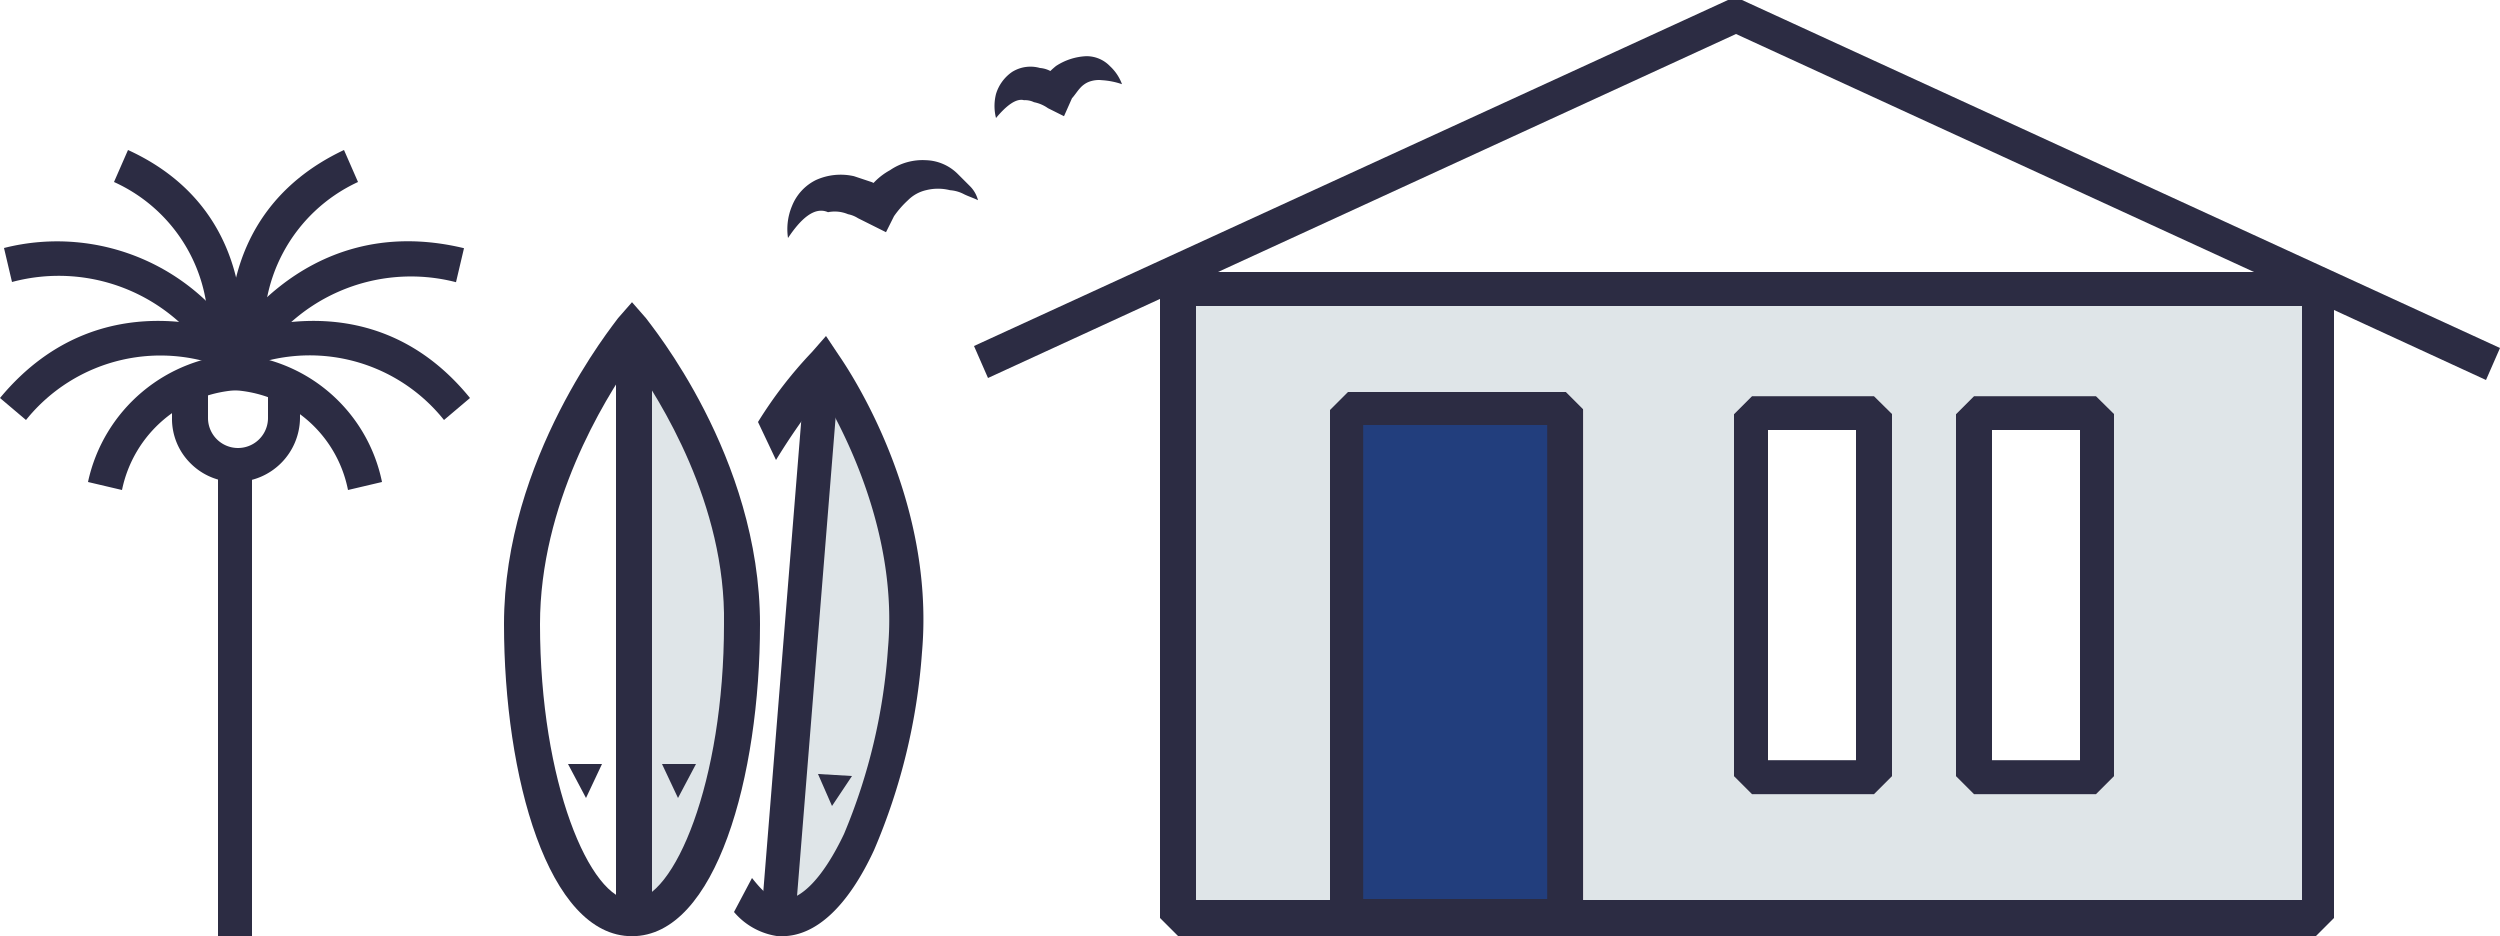 <svg id="Layer_1" data-name="Layer 1" xmlns="http://www.w3.org/2000/svg" width="125" height="46.8" viewBox="0 0 125 46.8">
  <defs>
    <style>
      .cls-1 {
        fill: #223e7d;
      }

      .cls-2 {
        fill: #2c2c43;
      }

      .cls-3 {
        fill: #dfe5e8;
      }
    </style>
  </defs>
  <title>granny-flat-illustration-standard</title>
  <polygon id="Path" class="cls-1" points="67.3 20.5 78.2 20.5 78.2 45.9 67.3 45.9 67.3 20.5"/>
  <path id="Shape" class="cls-2" d="M78.26,19.74H67.36l-.9.9V46l.9.9h10.9l.9-.9V20.64Zm-.9,25.4h-9.2V21.44h9.2Z" transform="translate(0 -0.19)"/>
  <path class="cls-2" d="M115.8,13.79H58.9l-.9.9v31.4l.9.9h56.9l.9-.9V14.69Zm-.9,31.4H59.8V15.49h55.1v29.7Z" transform="translate(0 -0.19)"/>
  <path class="cls-3" d="M59.8,15.49v29.7h6.7V20.69l.9-.9H78.3l.9.9v24.5h35.9V15.49ZM94.6,39l-.9.9H87.6l-.9-.9V20.89l.9-.9h6.1l.9.9Zm11.1,0-.9.9H98.7l-.9-.9V20.89l.9-.9h6.1l.9.9Z" transform="translate(0 -0.19)"/>
  <path class="cls-2" d="M93.7,20H87.6l-.9.9V39l.9.9h6.1l.9-.9V20.89Zm-.9,18.2H88.4V21.69h4.4v16.5Zm12-18.2H98.7l-.9.9V39l.9.9h6.1l.9-.9V20.89Zm-.8,18.2H99.6V21.69H104v16.5Z" transform="translate(0 -0.19)"/>
  <polygon class="cls-2" points="125 17.4 124.3 19 116.7 15.5 112.7 13.6 86.8 1.7 60.9 13.6 58.1 14.9 49.4 18.9 48.7 17.3 86.4 0 87.1 0 125 17.4"/>
  <path class="cls-3" d="M31.9,45.89V18.09c2.1,2.8,5,7.6,5,13C36.9,38.59,34.5,44.39,31.9,45.89Z" transform="translate(0 -0.19)"/>
  <path class="cls-2" d="M31.6,47c-4.2,0-6.4-8-6.4-15.6,0-8.3,5.5-15,5.7-15.3l.7-.8.7.8c.2.3,5.7,6.9,5.7,15.3C38,39,35.8,47,31.6,47Zm0-28.8c-1.4,2-4.6,7.2-4.6,13.2,0,7.9,2.5,13.8,4.6,13.8s4.6-5.9,4.6-13.8C36.3,25.39,33,20.19,31.6,18.19Z" transform="translate(0 -0.19)"/>
  <polygon class="cls-2" points="30.1 38.2 29.3 39.9 28.4 38.2 30.1 38.2"/>
  <polygon class="cls-2" points="34.8 38.2 33.9 39.9 33.1 38.2 34.8 38.2"/>
  <rect id="Rectangle" class="cls-2" x="30.8" y="16.9" width="1.8" height="29.2"/>
  <g>
    <path class="cls-3" d="M39.2,46l2.3-26.5c1.9,2.8,4.3,7.7,3.9,12.8C44.8,39.39,41.9,44.79,39.2,46Z" transform="translate(0 -0.19)"/>
    <polygon class="cls-2" points="42.6 38.8 41.6 40.3 40.9 38.7 42.6 38.8"/>
    <rect class="cls-2" x="26.21" y="31.59" width="27.6" height="1.7" transform="translate(4.46 69.53) rotate(-85.39)"/>
    <path class="cls-2" d="M41.9,17.89l-.6-.9-.7.8a21.34,21.34,0,0,0-2.7,3.5l.9,1.9a33,33,0,0,1,2.3-3.3c1.2,2,3.8,7.1,3.3,12.7a29,29,0,0,1-2.2,9.3c-1,2.1-2.1,3.3-3.1,3.3-.6,0-1.1-.6-1.5-1.1l-.9,1.7A3.5,3.5,0,0,0,38.9,47h.2c1.7,0,3.3-1.5,4.6-4.3a30.56,30.56,0,0,0,2.4-9.9C46.8,24.79,42.1,18.19,41.9,17.89Z" transform="translate(0 -0.19)"/>
  </g>
  <g>
    <polygon class="cls-2" points="10.9 22.8 12.6 22.8 12.6 46.8 10.9 46.8 10.9 22.8"/>
    <path class="cls-2" d="M6.1,24.69l-1.7-.4a8.11,8.11,0,0,1,7.6-6.4v1.8A6.26,6.26,0,0,0,6.1,24.69Z" transform="translate(0 -0.19)"/>
    <path class="cls-2" d="M1.3,21.19,0,20.09c5.3-6.4,12.5-2.9,12.5-2.9l-.8,1.6A8.62,8.62,0,0,0,1.3,21.19Z" transform="translate(0 -0.19)"/>
    <path class="cls-2" d="M10.9,18.79A9,9,0,0,0,.6,14.29l-.4-1.7A10.8,10.8,0,0,1,12.4,18Z" transform="translate(0 -0.19)"/>
    <path class="cls-2" d="M12,18.29l-1.7-.4.9.2-.9-.2a8,8,0,0,0-4.6-8.6l.7-1.6C13.4,10.89,12,18.19,12,18.29Z" transform="translate(0 -0.19)"/>
    <path class="cls-2" d="M17.4,24.69a6.2,6.2,0,0,0-5.9-5v-1.8a8,8,0,0,1,7.6,6.4Z" transform="translate(0 -0.19)"/>
    <path class="cls-2" d="M22.2,21.19a8.59,8.59,0,0,0-10.4-2.4l-.8-1.6c.1,0,7.3-3.5,12.5,2.9Z" transform="translate(0 -0.19)"/>
    <path class="cls-2" d="M12.6,18.79,11,18c0-.1,3.9-7.4,12.2-5.4l-.4,1.7A9,9,0,0,0,12.6,18.79Z" transform="translate(0 -0.19)"/>
    <path class="cls-2" d="M11.6,18.29c0-.1-1.4-7.3,5.6-10.6l.7,1.6a8.09,8.09,0,0,0-4.6,8.6Z" transform="translate(0 -0.19)"/>
    <path class="cls-2" d="M11.8,24.29a3.17,3.17,0,0,1-2.27-.93,3.13,3.13,0,0,1-.93-2.27v-2.2h1.8v2.2a1.5,1.5,0,0,0,3,0v-2.2H15v2.2A3.23,3.23,0,0,1,11.8,24.29Z" transform="translate(0 -0.19)"/>
  </g>
  <path class="cls-2" d="M39.4,12.09a3,3,0,0,1,.2-1.6,2.46,2.46,0,0,1,1.2-1.3A3,3,0,0,1,42.7,9l.9.3.8.4-1.2.3a3.25,3.25,0,0,1,1.3-1.3,2.88,2.88,0,0,1,1.8-.5,2.35,2.35,0,0,1,1.6.7l.6.6a1.53,1.53,0,0,1,.4.7c-.2-.1-.5-.2-.7-.3a1.76,1.76,0,0,0-.7-.2,2.44,2.44,0,0,0-1.2,0,1.87,1.87,0,0,0-.9.5,4.84,4.84,0,0,0-.7.8l-.4.8-.8-.4-.6-.3a1.46,1.46,0,0,0-.5-.2,1.71,1.71,0,0,0-1-.1C40.7,10.49,40,11.19,39.4,12.09Z" transform="translate(0 -0.19)"/>
  <path class="cls-2" d="M49.8,6.09a2.44,2.44,0,0,1,0-1.2,2.07,2.07,0,0,1,.8-1.1,1.73,1.73,0,0,1,1.4-.2,1.3,1.3,0,0,1,.6.2l.5.3-1.2.4a4.3,4.3,0,0,1,.9-1A3,3,0,0,1,54.3,3a1.62,1.62,0,0,1,1.2.5,2.3,2.3,0,0,1,.6.9,3.78,3.78,0,0,0-1-.2,1.39,1.39,0,0,0-.7.1,1.17,1.17,0,0,0-.4.3c-.1.1-.3.4-.4.5l-.4.9-.8-.4a1.82,1.82,0,0,0-.7-.3,1,1,0,0,0-.5-.1C50.8,5.09,50.3,5.49,49.8,6.09Z" transform="translate(0 -0.19)"/>
</svg>
